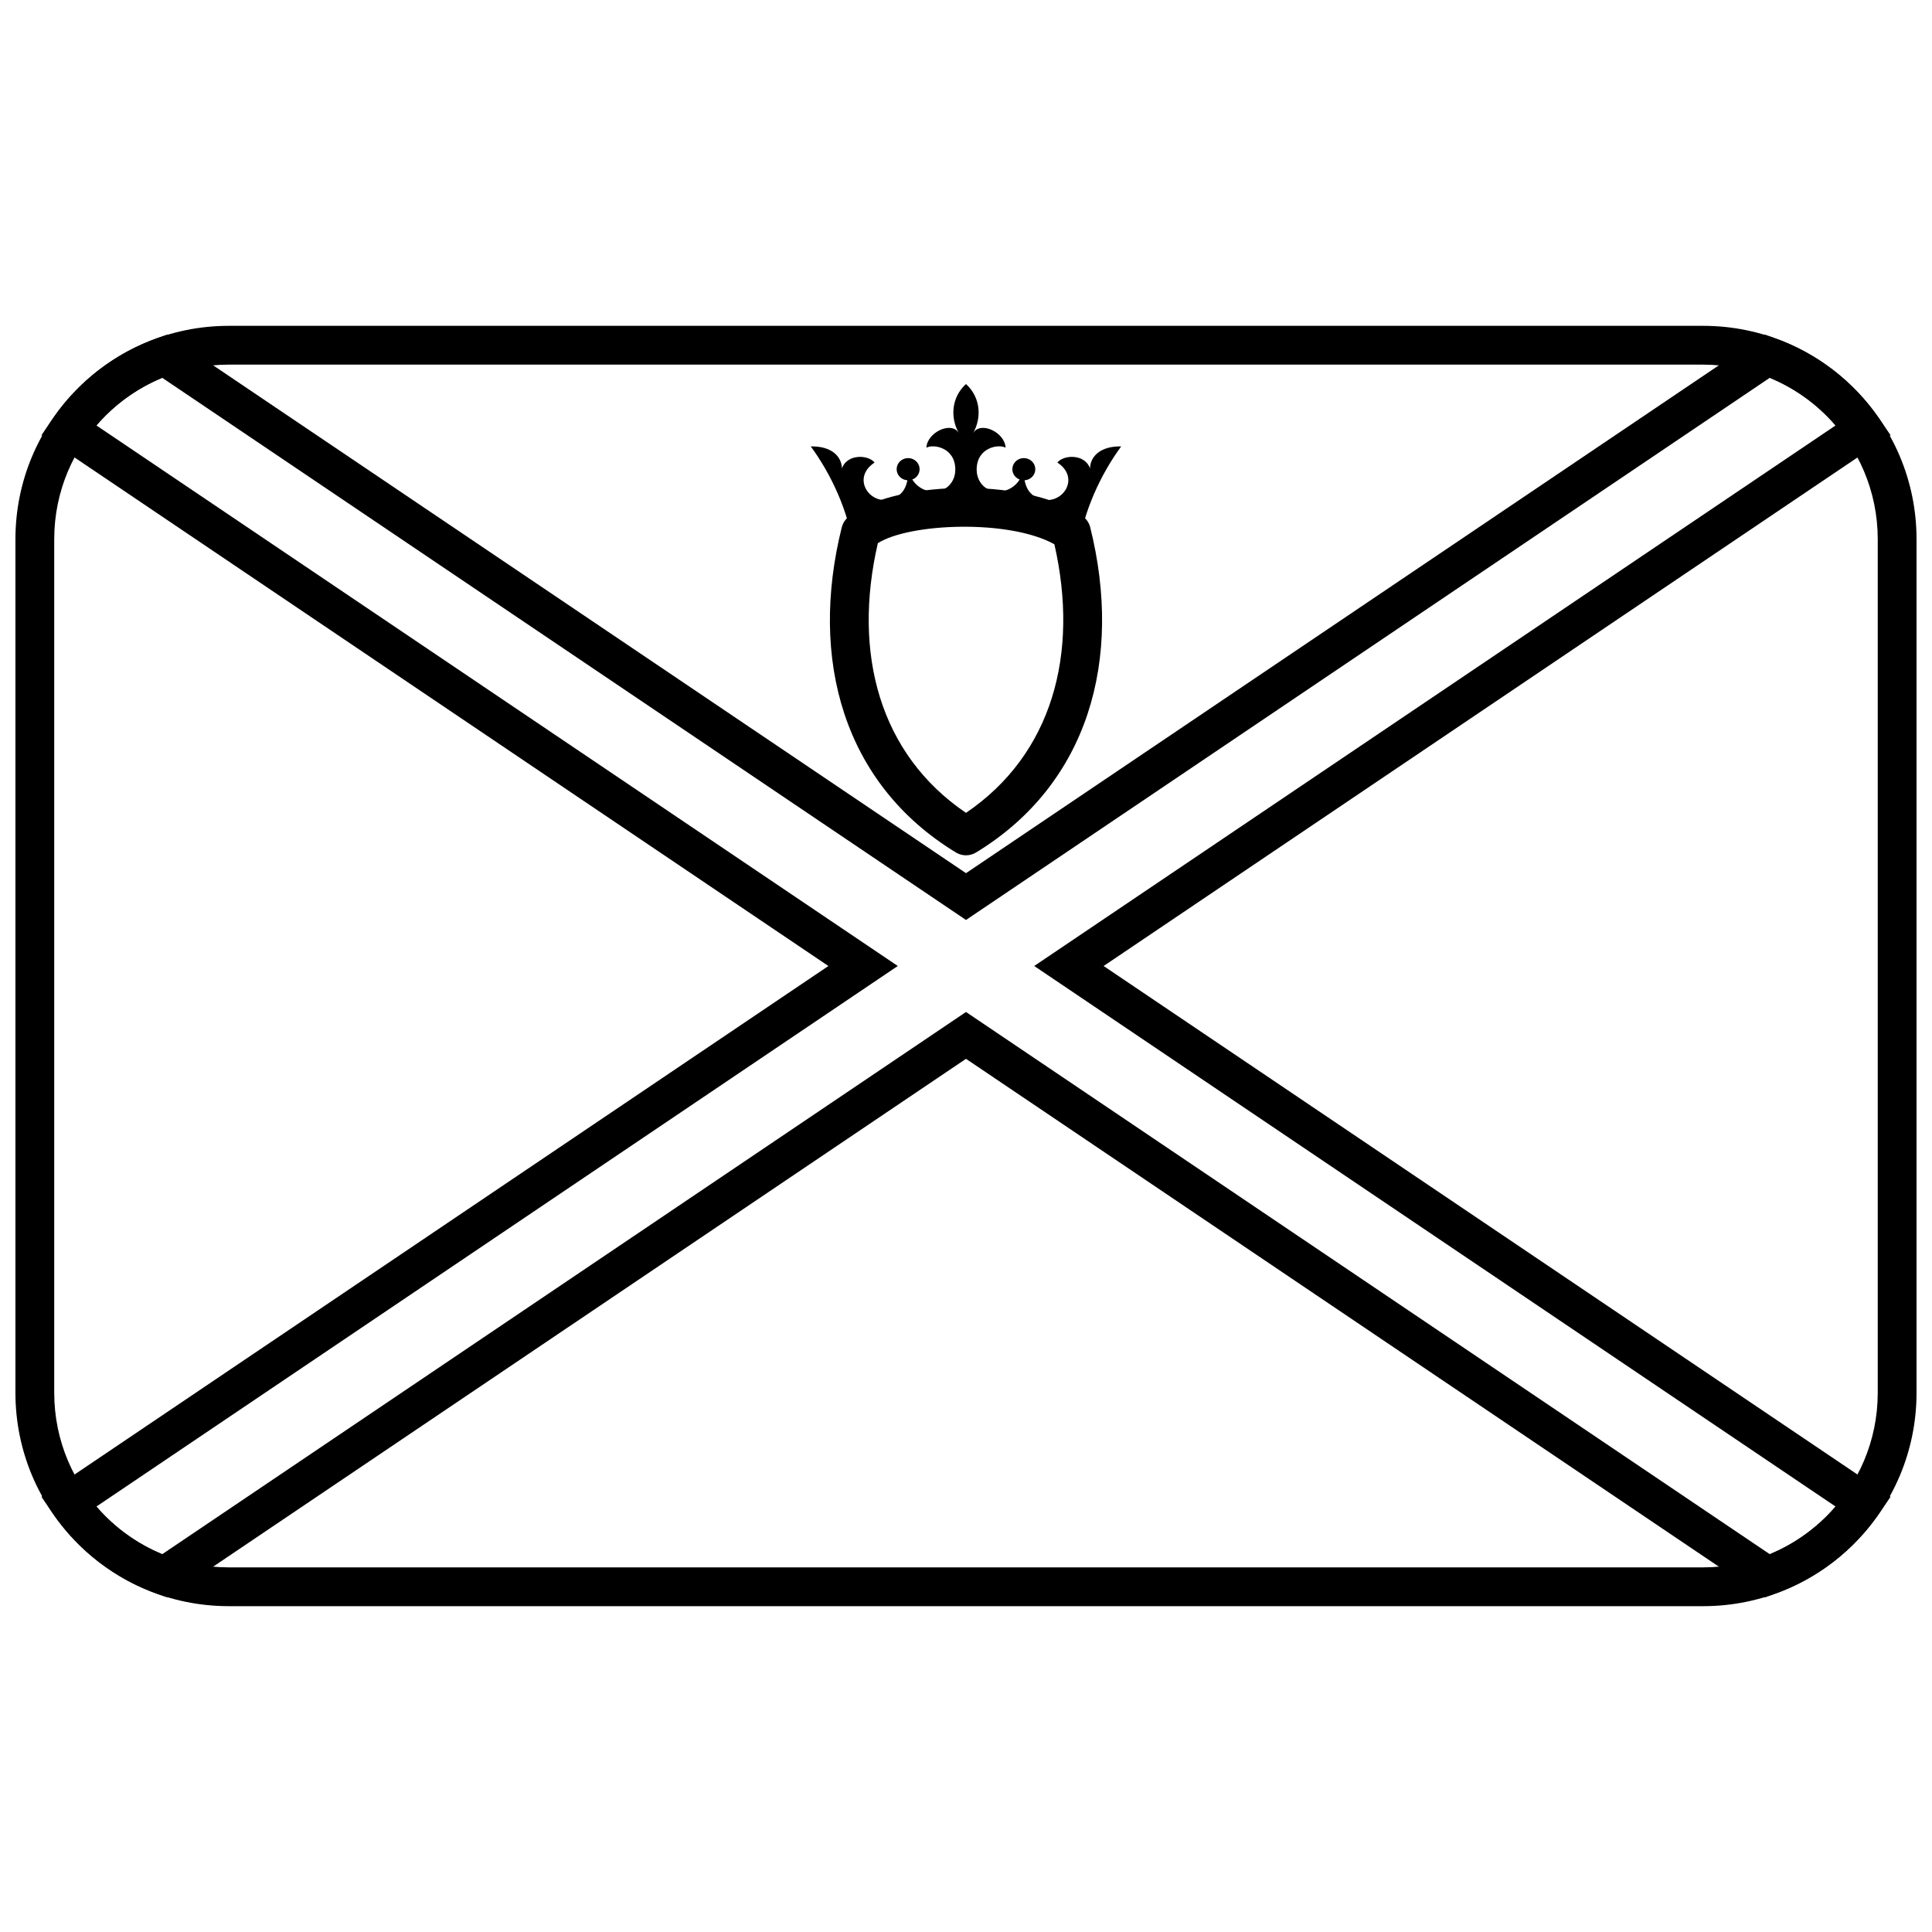 <?xml version="1.0" encoding="UTF-8"?>
<!-- Uploaded to: ICON Repo, www.iconrepo.com, Generator: ICON Repo Mixer Tools -->
<svg width="800px" height="800px" version="1.1" viewBox="144 144 512 512" xmlns="http://www.w3.org/2000/svg">
 <defs>
  <clipPath id="a">
   <path d="m148.09 230h503.81v340h-503.81z"/>
  </clipPath>
 </defs>
 <g clip-path="url(#a)">
  <path d="m204.64 240.63c-25.555 0-46.27 20.715-46.27 46.27v226.2c0 25.555 20.715 46.27 46.27 46.27h390.71c25.555 0 46.27-20.715 46.27-46.27v-226.2c0-25.555-20.715-46.27-46.27-46.27zm0-10.281h390.71c31.234 0 56.551 25.32 56.551 56.551v226.2c0 31.234-25.316 56.551-56.551 56.551h-390.71c-31.234 0-56.551-25.316-56.551-56.551v-226.2c0-31.23 25.316-56.551 56.551-56.551z"/>
 </g>
 <path d="m400 387.8-213.01-143.68c-6.731 2.781-12.707 7.121-17.441 12.629l212.37 143.25-212.37 143.25c4.734 5.504 10.711 9.848 17.441 12.629l213.01-143.69 213.01 143.69c6.731-2.781 12.707-7.125 17.438-12.629l-212.37-143.25 212.37-143.25c-4.731-5.508-10.707-9.848-17.438-12.629zm0-12.402 211.61-142.74 2.434 0.852c11.414 3.992 21.25 11.578 28.055 21.543l2.914 4.269-208.54 140.68 208.54 140.67-2.914 4.269c-6.805 9.965-16.641 17.551-28.055 21.547l-2.434 0.852-211.61-142.74-211.61 142.74-2.434-0.852c-11.414-3.996-21.25-11.582-28.051-21.547l-2.914-4.269 208.54-140.67-208.54-140.68 2.914-4.269c6.801-9.965 16.637-17.551 28.051-21.543l2.434-0.852z"/>
 <path d="m423.42 288.23c-12.02-6.672-38.461-5.598-46.781-0.277-6.75 29.188 0.465 55.934 23.359 71.461 22.816-15.48 30.059-42.105 23.422-71.184zm-26.098 81.684c-29.805-18.145-38.953-51.227-30.246-86.168 0.246-0.996 0.785-1.891 1.547-2.578 10.605-9.559 46.73-11.207 62.246-0.398 1.02 0.711 1.75 1.77 2.051 2.977 8.707 34.941-0.445 68.023-30.25 86.168-1.641 1-3.703 1-5.348 0z"/>
 <path d="m429.81 289.32c1.297-9.801 5.891-19.605 11.312-27.016-5.656-0.113-8.191 2.793-8.246 5.812-1.418-3.875-6.957-3.648-8.664-1.539 6.188 4.047 1.414 11.23-4.184 9.746-2.629-0.695-4.016-2.469-4.508-5.043 1.547-0.094 2.773-1.301 2.844-2.801 0.07-1.5-1.035-2.812-2.57-3.043-1.535-0.23-3 0.691-3.402 2.144-0.406 1.449 0.383 2.961 1.832 3.504-1.77 2.793-4.941 3.633-7.215 3.016-2.945-0.797-4.184-3.363-4.184-5.641 0-5.93 5.891-6.84 7.66-5.816-0.117-3.988-6.598-7.18-8.602-3.875 2.238-3.875 2.121-9.348-1.887-12.996-4.004 3.648-4.125 9.121-1.883 12.996-2.004-3.305-8.484-0.113-8.602 3.879 1.766-1.027 7.656-0.117 7.656 5.812 0 2.277-1.234 4.844-4.184 5.641-2.273 0.617-5.445-0.223-7.215-3.016 1.445-0.543 2.234-2.055 1.832-3.504-0.402-1.449-1.871-2.375-3.402-2.144-1.535 0.23-2.644 1.543-2.574 3.043 0.07 1.5 1.297 2.707 2.848 2.801-0.492 2.574-1.887 4.348-4.512 5.043-5.598 1.484-10.367-5.699-4.184-9.746-1.707-2.109-7.246-2.336-8.66 1.539-0.062-3.019-2.594-5.926-8.25-5.812 5.418 7.41 10.016 17.215 11.312 27.016 6.598-3.988 17.793-7.066 29.812-7.066 12.023 0 23.219 3.078 29.816 7.066z"/>
</svg>